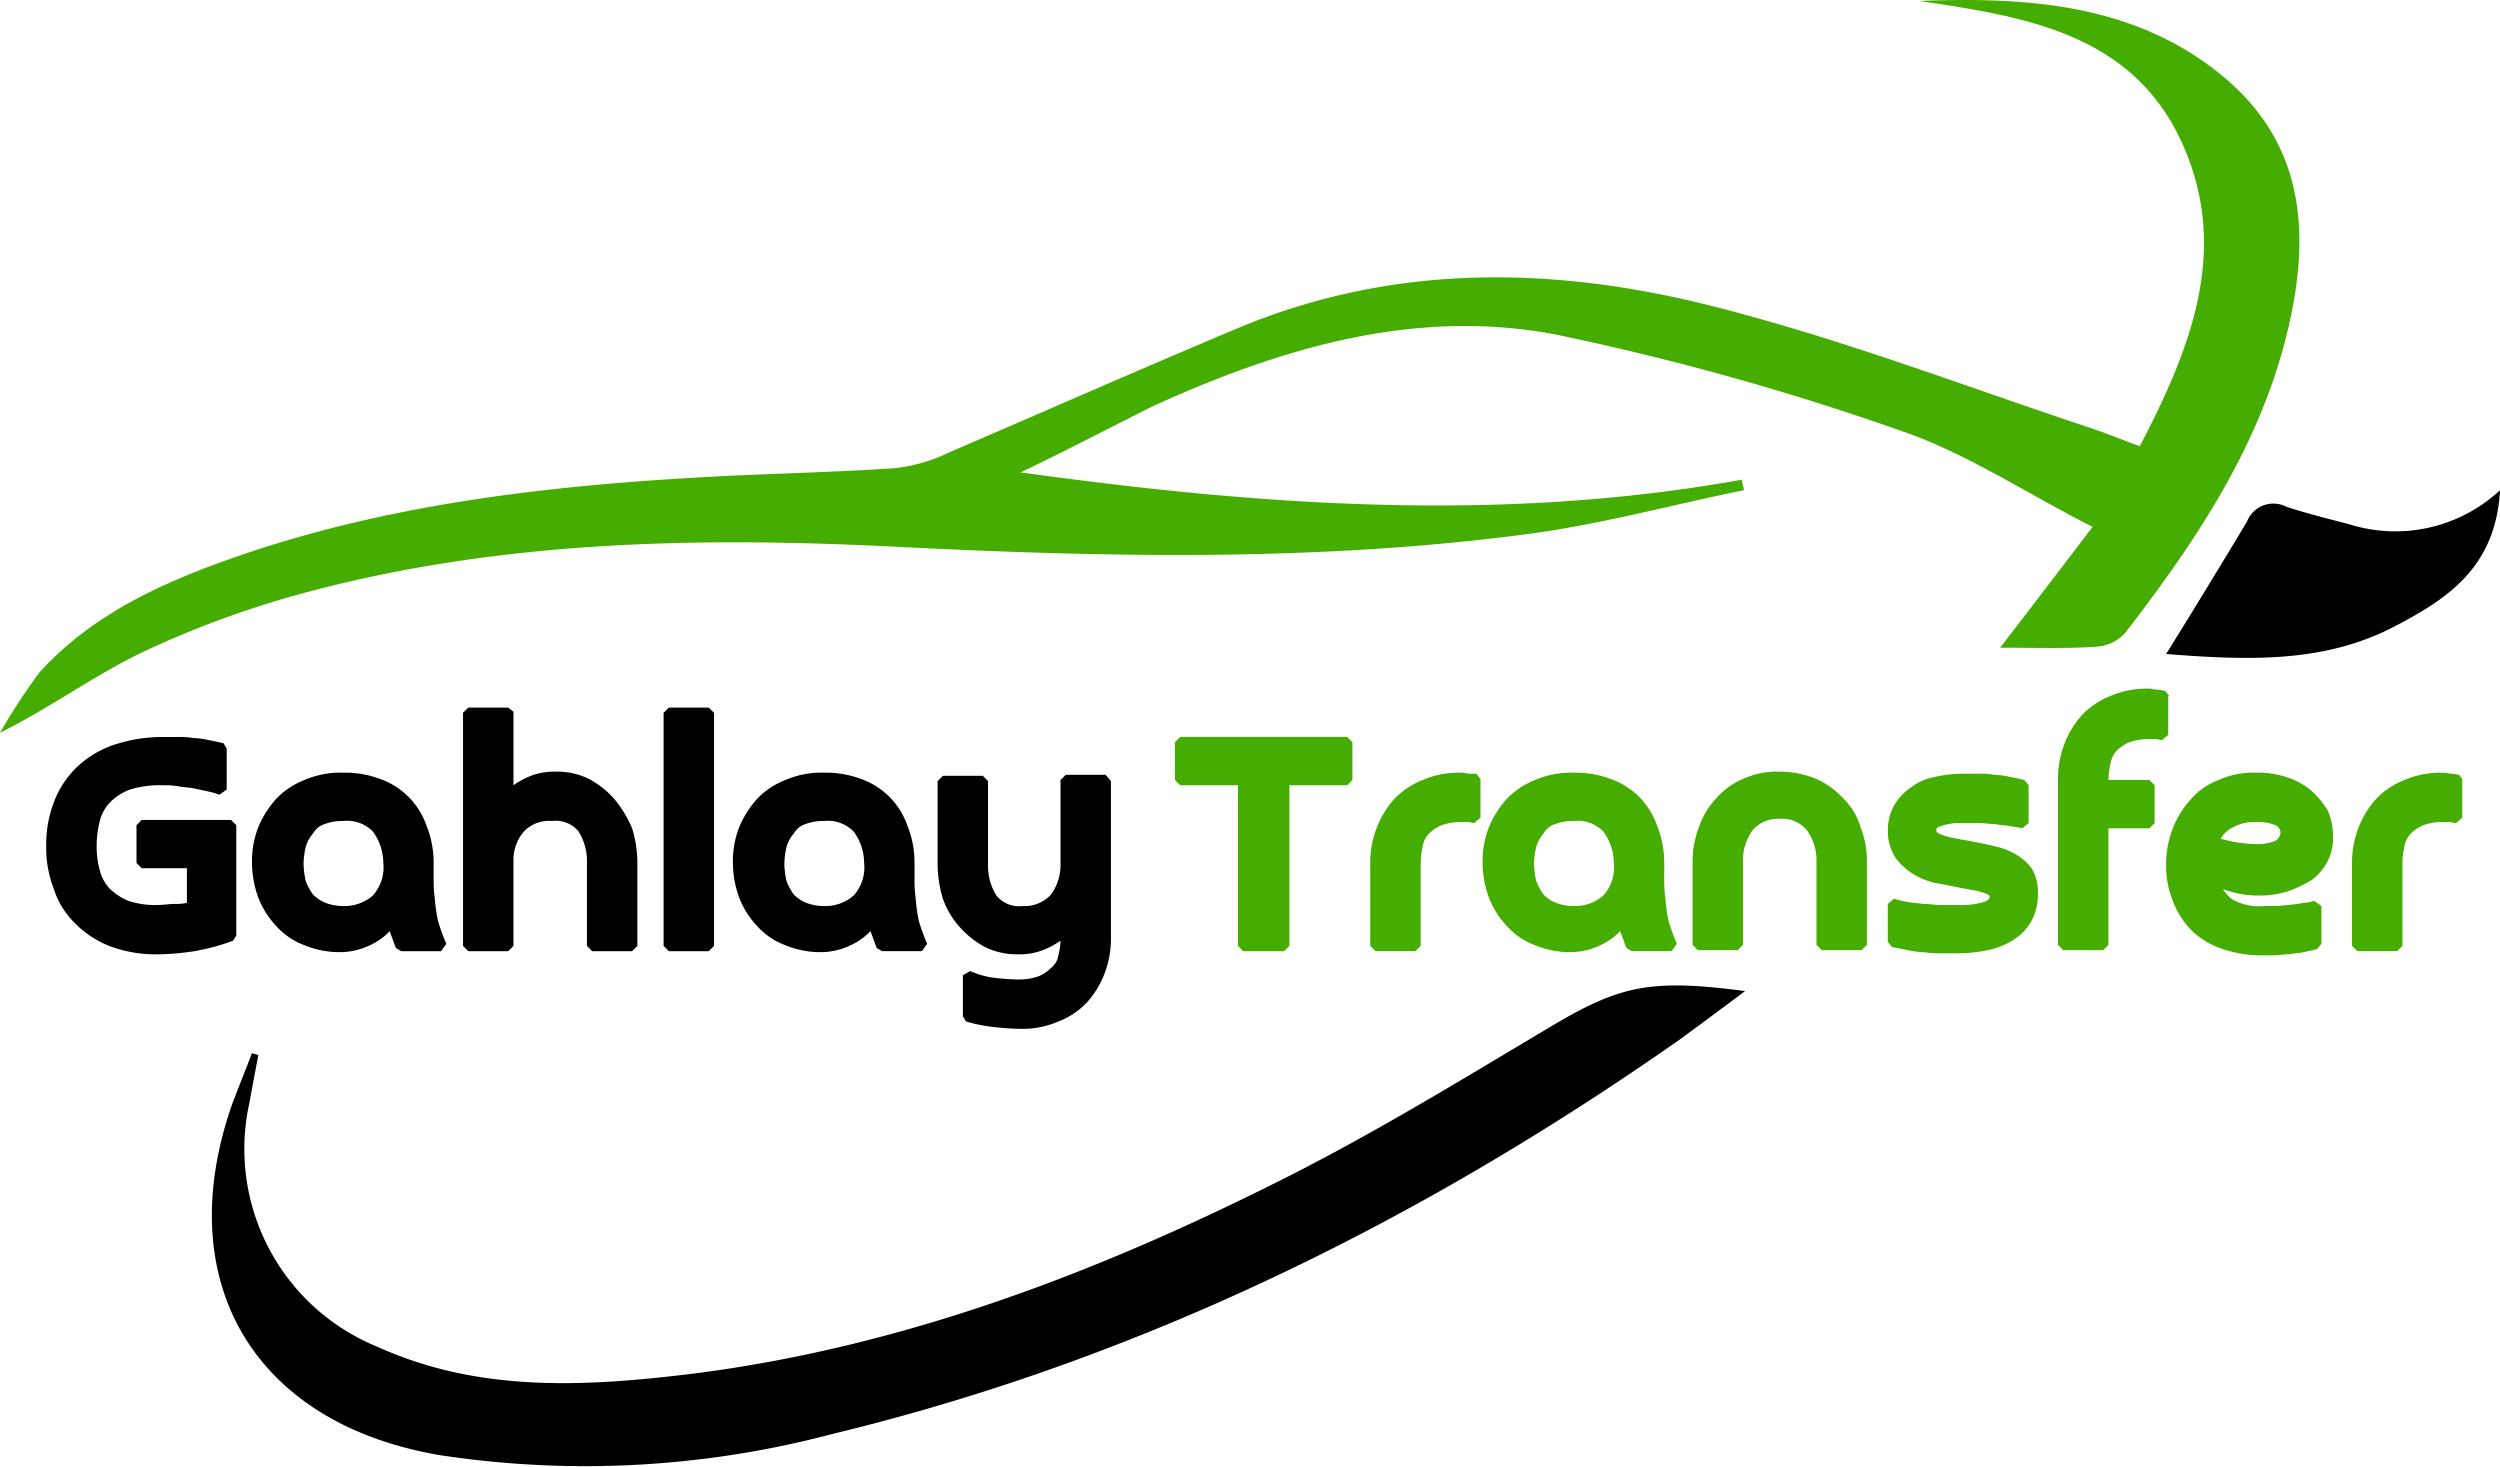 <svg xmlns="http://www.w3.org/2000/svg" width="136.569" height="80.114" viewBox="0 0 136.569 80.114">
  <g id="logo2" transform="translate(-3.4 -5.611)">
    <g id="TEXTS" transform="translate(3.4 5.611)">
      <g id="Group_151" data-name="Group 151" transform="translate(2.524 38.653)">
        <path id="Path_154" data-name="Path 154" d="M13.02,80.331l-.287.287v2.065l.287.287h2.466v1.893a2.793,2.793,0,0,1-.688.057c-.287,0-.574.057-.86.057a4.657,4.657,0,0,1-1.663-.229,3.255,3.255,0,0,1-1.032-.688,2.3,2.3,0,0,1-.516-.975,4.889,4.889,0,0,1-.172-1.319,5.657,5.657,0,0,1,.172-1.377,2.294,2.294,0,0,1,.574-1.032,2.961,2.961,0,0,1,1.09-.688,5.5,5.5,0,0,1,1.835-.229,3.787,3.787,0,0,1,.8.057c.287.057.574.057.86.115s.516.115.8.172a3.564,3.564,0,0,1,.574.172l.4-.287V76.431l-.172-.287c-.229-.057-.516-.115-.8-.172a4.428,4.428,0,0,0-.86-.115,4.341,4.341,0,0,0-.86-.057h-.746a8.489,8.489,0,0,0-2.811.459,5.461,5.461,0,0,0-2.008,1.262,5.081,5.081,0,0,0-1.2,1.893,6.336,6.336,0,0,0-.4,2.352,6.037,6.037,0,0,0,.4,2.294,4.551,4.551,0,0,0,1.147,1.893,5.479,5.479,0,0,0,1.893,1.262,7.146,7.146,0,0,0,2.581.459,13.647,13.647,0,0,0,2.065-.172,11.47,11.47,0,0,0,2.122-.574l.172-.287V80.618l-.287-.287Z" transform="translate(-7.8 -74.194)"/>
        <path id="Path_155" data-name="Path 155" d="M37.38,86.026a7.313,7.313,0,0,1-.057-1.09v-.86a5.438,5.438,0,0,0-.4-2.008A4.129,4.129,0,0,0,34.4,79.544,5.454,5.454,0,0,0,32.39,79.2a5.007,5.007,0,0,0-2.122.4,4.314,4.314,0,0,0-1.549,1.032,5.439,5.439,0,0,0-.975,1.549,5.052,5.052,0,0,0-.344,1.893,5.585,5.585,0,0,0,.344,1.95,4.747,4.747,0,0,0,.975,1.549,3.88,3.88,0,0,0,1.491,1.032,5.071,5.071,0,0,0,1.893.4A3.849,3.849,0,0,0,34,88.549a3.5,3.5,0,0,0,.918-.688c.115.287.229.631.344.918l.287.172h2.18l.287-.4a11.158,11.158,0,0,1-.459-1.262A11.01,11.01,0,0,1,37.38,86.026Zm-6.023-4.015a2.779,2.779,0,0,1,1.032-.172A1.966,1.966,0,0,1,34,82.412a2.924,2.924,0,0,1,.574,1.721A2.291,2.291,0,0,1,34,85.911a2.331,2.331,0,0,1-1.549.574,2.778,2.778,0,0,1-1.032-.172,2.062,2.062,0,0,1-.688-.459,3.09,3.09,0,0,1-.4-.746,5.02,5.02,0,0,1-.115-.918,4.458,4.458,0,0,1,.115-.918,1.889,1.889,0,0,1,.4-.746A1.115,1.115,0,0,1,31.358,82.011Z" transform="translate(-16.158 -75.644)"/>
        <path id="Path_156" data-name="Path 156" d="M55.76,77.99a5.024,5.024,0,0,0-1.377-1.09,3.918,3.918,0,0,0-1.835-.4,3.492,3.492,0,0,0-1.606.344,4.279,4.279,0,0,0-.688.4V73.229L49.966,73h-2.18l-.287.287V86.02l.287.287h2.18l.287-.287V81.374a2.374,2.374,0,0,1,.574-1.606,1.914,1.914,0,0,1,1.549-.574,1.605,1.605,0,0,1,1.434.574,3.057,3.057,0,0,1,.459,1.721V86.02l.287.287h2.18l.287-.287V81.489a6.549,6.549,0,0,0-.287-1.893A6.308,6.308,0,0,0,55.76,77.99Z" transform="translate(-24.729 -73)"/>
        <path id="Path_157" data-name="Path 157" d="M66.887,73l-.287.287V86.02l.287.287h2.18l.287-.287V73.287L69.066,73Z" transform="translate(-32.873 -73)"/>
        <path id="Path_158" data-name="Path 158" d="M83.18,86.026a7.313,7.313,0,0,1-.057-1.09v-.86a5.438,5.438,0,0,0-.4-2.008A4.129,4.129,0,0,0,80.2,79.544,5.454,5.454,0,0,0,78.19,79.2a5.007,5.007,0,0,0-2.122.4,4.314,4.314,0,0,0-1.549,1.032,5.439,5.439,0,0,0-.975,1.549,5.052,5.052,0,0,0-.344,1.893,5.585,5.585,0,0,0,.344,1.95,4.747,4.747,0,0,0,.975,1.549,3.88,3.88,0,0,0,1.491,1.032,5.071,5.071,0,0,0,1.893.4,3.849,3.849,0,0,0,1.893-.459,3.5,3.5,0,0,0,.918-.688c.115.287.229.631.344.918l.287.172h2.18l.287-.4a11.156,11.156,0,0,1-.459-1.262A11.007,11.007,0,0,1,83.18,86.026Zm-6.023-4.015a2.779,2.779,0,0,1,1.032-.172,1.966,1.966,0,0,1,1.606.574,2.925,2.925,0,0,1,.574,1.721,2.291,2.291,0,0,1-.574,1.778,2.331,2.331,0,0,1-1.549.574,2.778,2.778,0,0,1-1.032-.172,2.062,2.062,0,0,1-.688-.459,3.09,3.09,0,0,1-.4-.746,5.02,5.02,0,0,1-.115-.918,4.458,4.458,0,0,1,.115-.918,1.889,1.889,0,0,1,.4-.746A1.115,1.115,0,0,1,77.158,82.011Z" transform="translate(-35.688 -75.644)"/>
        <path id="Path_159" data-name="Path 159" d="M101.877,79.4H99.7l-.287.287v4.531a2.787,2.787,0,0,1-.516,1.721,1.943,1.943,0,0,1-1.549.631A1.606,1.606,0,0,1,95.912,86a3.057,3.057,0,0,1-.459-1.721V79.744l-.287-.287h-2.18l-.287.287v4.531a6.549,6.549,0,0,0,.287,1.893,4.623,4.623,0,0,0,.918,1.549,5.023,5.023,0,0,0,1.377,1.09,3.918,3.918,0,0,0,1.835.4,3.492,3.492,0,0,0,1.606-.344,4.28,4.28,0,0,0,.688-.4,3.386,3.386,0,0,1-.115.8,1.064,1.064,0,0,1-.4.688,2.063,2.063,0,0,1-.688.459,3.222,3.222,0,0,1-1.147.172,12.072,12.072,0,0,1-1.434-.115,4.561,4.561,0,0,1-1.147-.344l-.4.229v2.237l.172.287a8.275,8.275,0,0,0,1.377.287,14.064,14.064,0,0,0,1.549.115,5.007,5.007,0,0,0,2.122-.4,4.314,4.314,0,0,0,1.549-1.032,5.02,5.02,0,0,0,.975-1.606,5.272,5.272,0,0,0,.344-1.893v-8.6Z" transform="translate(-44.003 -75.729)"/>
      </g>
      <g id="Group_152" data-name="Group 152" transform="translate(64.184 37.62)">
        <path id="Path_160" data-name="Path 160" d="M115.587,75.8l-.287.287v2.065l.287.287h3.155v8.776l.287.287h2.237l.287-.287V78.438h3.155l.287-.287V76.087l-.287-.287Z" transform="translate(-115.3 -73.162)" fill="#45ad00"/>
        <path id="Path_161" data-name="Path 161" d="M139.349,79.257c-.172,0-.287-.057-.459-.057a5.007,5.007,0,0,0-2.122.4,4.315,4.315,0,0,0-1.549,1.032,5.02,5.02,0,0,0-.975,1.606,5.273,5.273,0,0,0-.344,1.893v4.531l.287.287h2.18l.287-.287V84.133a4.459,4.459,0,0,1,.115-.918,1.308,1.308,0,0,1,.344-.688,2.063,2.063,0,0,1,.688-.459,3.222,3.222,0,0,1,1.147-.172h.287c.115,0,.229.057.344.057l.344-.287V79.544l-.229-.287Z" transform="translate(-123.231 -74.611)" fill="#45ad00"/>
        <path id="Path_162" data-name="Path 162" d="M154.58,86.026a7.31,7.31,0,0,1-.057-1.09v-.86a5.438,5.438,0,0,0-.4-2.008,4.129,4.129,0,0,0-2.524-2.524,5.454,5.454,0,0,0-2.008-.344,5.007,5.007,0,0,0-2.122.4,4.314,4.314,0,0,0-1.549,1.032,5.439,5.439,0,0,0-.975,1.549,5.053,5.053,0,0,0-.344,1.893,5.585,5.585,0,0,0,.344,1.95,4.747,4.747,0,0,0,.975,1.549,3.88,3.88,0,0,0,1.491,1.032,5.071,5.071,0,0,0,1.893.4,3.849,3.849,0,0,0,1.893-.459,3.5,3.5,0,0,0,.918-.688c.115.287.229.631.344.918l.287.172h2.18l.287-.4a11.152,11.152,0,0,1-.459-1.262A11,11,0,0,1,154.58,86.026Zm-6.023-4.015a2.779,2.779,0,0,1,1.032-.172,1.966,1.966,0,0,1,1.606.574,2.924,2.924,0,0,1,.574,1.721,2.291,2.291,0,0,1-.574,1.778,2.331,2.331,0,0,1-1.549.574,2.778,2.778,0,0,1-1.032-.172,2.062,2.062,0,0,1-.688-.459,3.089,3.089,0,0,1-.4-.746,5.018,5.018,0,0,1-.115-.918,4.456,4.456,0,0,1,.115-.918,1.889,1.889,0,0,1,.4-.746A1.114,1.114,0,0,1,148.558,82.011Z" transform="translate(-127.794 -74.611)" fill="#45ad00"/>
        <path id="Path_163" data-name="Path 163" d="M172.86,80.591a4.773,4.773,0,0,0-1.491-1.09,5.438,5.438,0,0,0-2.008-.4,4.487,4.487,0,0,0-2.008.4,4.019,4.019,0,0,0-1.491,1.09,4.269,4.269,0,0,0-.918,1.549,5.272,5.272,0,0,0-.344,1.893v4.531l.287.287h2.18l.287-.287V84.033a2.787,2.787,0,0,1,.516-1.721,1.821,1.821,0,0,1,1.491-.631,1.745,1.745,0,0,1,1.491.631,2.787,2.787,0,0,1,.516,1.721v4.531l.287.287h2.18l.287-.287V84.033a5.052,5.052,0,0,0-.344-1.893A3.6,3.6,0,0,0,172.86,80.591Z" transform="translate(-136.322 -74.569)" fill="#45ad00"/>
        <path id="Path_164" data-name="Path 164" d="M190.2,83.717a3.764,3.764,0,0,0-1.2-.459c-.4-.115-.86-.172-1.319-.287-.4-.057-.688-.115-.975-.172a3.564,3.564,0,0,1-.574-.172.628.628,0,0,1-.229-.115.2.2,0,0,1-.057-.115c0-.057,0-.172.229-.229a3.185,3.185,0,0,1,1.2-.172h.86c.344,0,.631.057.918.057.287.057.574.057.86.115s.459.057.631.115l.344-.287V79.931l-.229-.287c-.229-.057-.516-.115-.8-.172a4.428,4.428,0,0,0-.86-.115,4.342,4.342,0,0,0-.86-.057h-.746a6.9,6.9,0,0,0-1.606.172,3.083,3.083,0,0,0-1.319.574,2.968,2.968,0,0,0-.918.975A2.725,2.725,0,0,0,183.2,82.4a2.61,2.61,0,0,0,.459,1.549,3.4,3.4,0,0,0,.975.86,4,4,0,0,0,1.147.459c.344.057.631.115.918.172.516.115.918.172,1.2.229a3.042,3.042,0,0,1,.631.172c.172.057.229.115.229.172s0,.172-.287.287a4.42,4.42,0,0,1-1.434.172h-.918c-.344,0-.631-.057-.975-.057-.344-.057-.631-.057-.918-.115a5.95,5.95,0,0,1-.688-.172l-.344.287v2.065l.229.287.86.172a5.02,5.02,0,0,0,.918.115,5.249,5.249,0,0,0,.918.057h.8a7.946,7.946,0,0,0,1.721-.172,3.965,3.965,0,0,0,1.434-.574,2.809,2.809,0,0,0,.975-1.032,3.017,3.017,0,0,0,.344-1.491,2.446,2.446,0,0,0-.344-1.377A2.7,2.7,0,0,0,190.2,83.717Z" transform="translate(-144.254 -74.654)" fill="#45ad00"/>
        <path id="Path_165" data-name="Path 165" d="M205.48,71.6l-.229-.287c-.115,0-.287-.057-.4-.057-.172,0-.287-.057-.459-.057a5.007,5.007,0,0,0-2.122.4,4.314,4.314,0,0,0-1.549,1.032,5.02,5.02,0,0,0-.975,1.606,5.272,5.272,0,0,0-.344,1.893V85.2l.287.287h2.18l.287-.287V78.829h2.237l.287-.287V76.477l-.287-.287h-2.237a4.459,4.459,0,0,1,.115-.918,1.308,1.308,0,0,1,.344-.688,2.062,2.062,0,0,1,.688-.459,3.222,3.222,0,0,1,1.147-.172h.287c.115,0,.229.057.344.057l.344-.287V71.6Z" transform="translate(-151.162 -71.2)" fill="#45ad00"/>
        <path id="Path_166" data-name="Path 166" d="M217.558,80.118a4.1,4.1,0,0,0-1.319-.688,4.949,4.949,0,0,0-1.606-.229,4.579,4.579,0,0,0-2.065.4,3.8,3.8,0,0,0-1.549,1.09,5.019,5.019,0,0,0-.975,1.606,5.359,5.359,0,0,0-.344,1.95,5.052,5.052,0,0,0,.344,1.893,4.65,4.65,0,0,0,.975,1.606,4.3,4.3,0,0,0,1.606,1.032,6.49,6.49,0,0,0,2.237.4h.746c.229,0,.516-.057.8-.057.287-.057.516-.057.8-.115s.516-.115.746-.172l.229-.287V86.484l-.4-.287a1.7,1.7,0,0,1-.574.115c-.229.057-.459.057-.746.115-.287,0-.516.057-.8.057h-.631a2.911,2.911,0,0,1-1.778-.4,3.711,3.711,0,0,1-.459-.516c.172.057.4.115.574.172a5.207,5.207,0,0,0,1.319.172,5.3,5.3,0,0,0,1.663-.229,7.05,7.05,0,0,0,1.319-.631,2.966,2.966,0,0,0,.86-1.032,2.7,2.7,0,0,0,.287-1.377,3.465,3.465,0,0,0-.287-1.377A5.072,5.072,0,0,0,217.558,80.118Zm-1.893,2.811a2.7,2.7,0,0,1-1.09.172,8.618,8.618,0,0,1-1.147-.115c-.287-.057-.516-.115-.746-.172a1.382,1.382,0,0,1,.574-.574,2.446,2.446,0,0,1,1.377-.344,2.4,2.4,0,0,1,1.032.172.455.455,0,0,1,.287.4A.6.6,0,0,1,215.665,82.928Z" transform="translate(-155.554 -74.611)" fill="#45ad00"/>
        <path id="Path_167" data-name="Path 167" d="M233.251,79.315c-.115,0-.287-.057-.4-.057-.172,0-.287-.057-.459-.057a5.007,5.007,0,0,0-2.122.4,4.314,4.314,0,0,0-1.549,1.032,5.019,5.019,0,0,0-.975,1.606,5.272,5.272,0,0,0-.344,1.893v4.531l.287.287h2.18l.287-.287V84.133a4.458,4.458,0,0,1,.115-.918,1.308,1.308,0,0,1,.344-.688,2.063,2.063,0,0,1,.688-.459,3.223,3.223,0,0,1,1.147-.172h.287c.115,0,.229.057.344.057l.344-.287V79.544Z" transform="translate(-163.102 -74.611)" fill="#45ad00"/>
      </g>
      <path id="Path_168" data-name="Path 168" d="M17.553,63.292c-.115-.057-.229-.057-.344-.115-.344.918-.746,1.893-1.09,2.811-3.384,9.694,1.2,17.437,11.357,19.158A52.768,52.768,0,0,0,48.87,84c16.863-4.072,32.178-11.644,46.345-21.567,1.09-.8,2.18-1.606,3.556-2.638-5.162-.688-6.826-.287-10.439,1.835-4.818,2.868-9.579,5.793-14.569,8.317C63.439,75.165,52.656,79.3,41.012,80.729c-5.736.688-11.472.975-16.921-1.491a11.665,11.665,0,0,1-7.055-13.192Zm104.22-21.911c4.417.344,8.6.516,12.447-1.491,2.868-1.491,5.564-3.212,5.793-7.457a8.4,8.4,0,0,1-8.317,1.835c-1.147-.287-2.237-.574-3.327-.918a1.55,1.55,0,0,0-2.18.8C124.812,36.449,123.378,38.8,121.772,41.382Z" transform="translate(-3.443 -5.654)"/>
      <path id="Path_169" data-name="Path 169" d="M59.152,31.416c13.25,1.835,26.327,2.753,39.4.4,0,.115.115.459.115.574-3.958.8-7.915,1.893-11.93,2.409-11.357,1.491-22.771,1.262-34.243.688-11.185-.574-22.312-.344-33.153,2.7a53.019,53.019,0,0,0-8.26,3.1C8.5,42.543,6.153,44.264,3.4,45.641a33.226,33.226,0,0,1,2.18-3.327c3.155-3.441,7.342-5.162,11.644-6.6,8.2-2.7,16.691-3.614,25.238-4.072,3.269-.172,6.539-.229,9.866-.459a9.012,9.012,0,0,0,2.925-.86c5.334-2.294,10.669-4.646,16-6.883,8.546-3.5,17.322-3.269,25.983-1.032,6.94,1.778,13.651,4.359,20.419,6.6.86.287,1.663.631,2.638.975,2.753-5.277,4.933-10.669,2.352-16.462-2.7-6.08-8.6-7-14.4-7.858,6.023-.229,11.988.172,16.806,4.3,4.589,3.958,4.531,9.235,3.1,14.569-1.606,5.908-4.99,10.9-8.661,15.659a2.338,2.338,0,0,1-1.549.746c-1.606.115-3.269.057-5.277.057,1.721-2.237,3.212-4.187,5.048-6.6-3.614-1.835-6.883-4.015-10.382-5.22A146.444,146.444,0,0,0,88.462,23.9c-7.686-1.491-15.028.688-22.083,3.9C63.97,29.007,61.561,30.269,59.152,31.416Z" transform="translate(-3.4 -5.611)" fill="#45ad00"/>
    </g>
  </g>
</svg>
